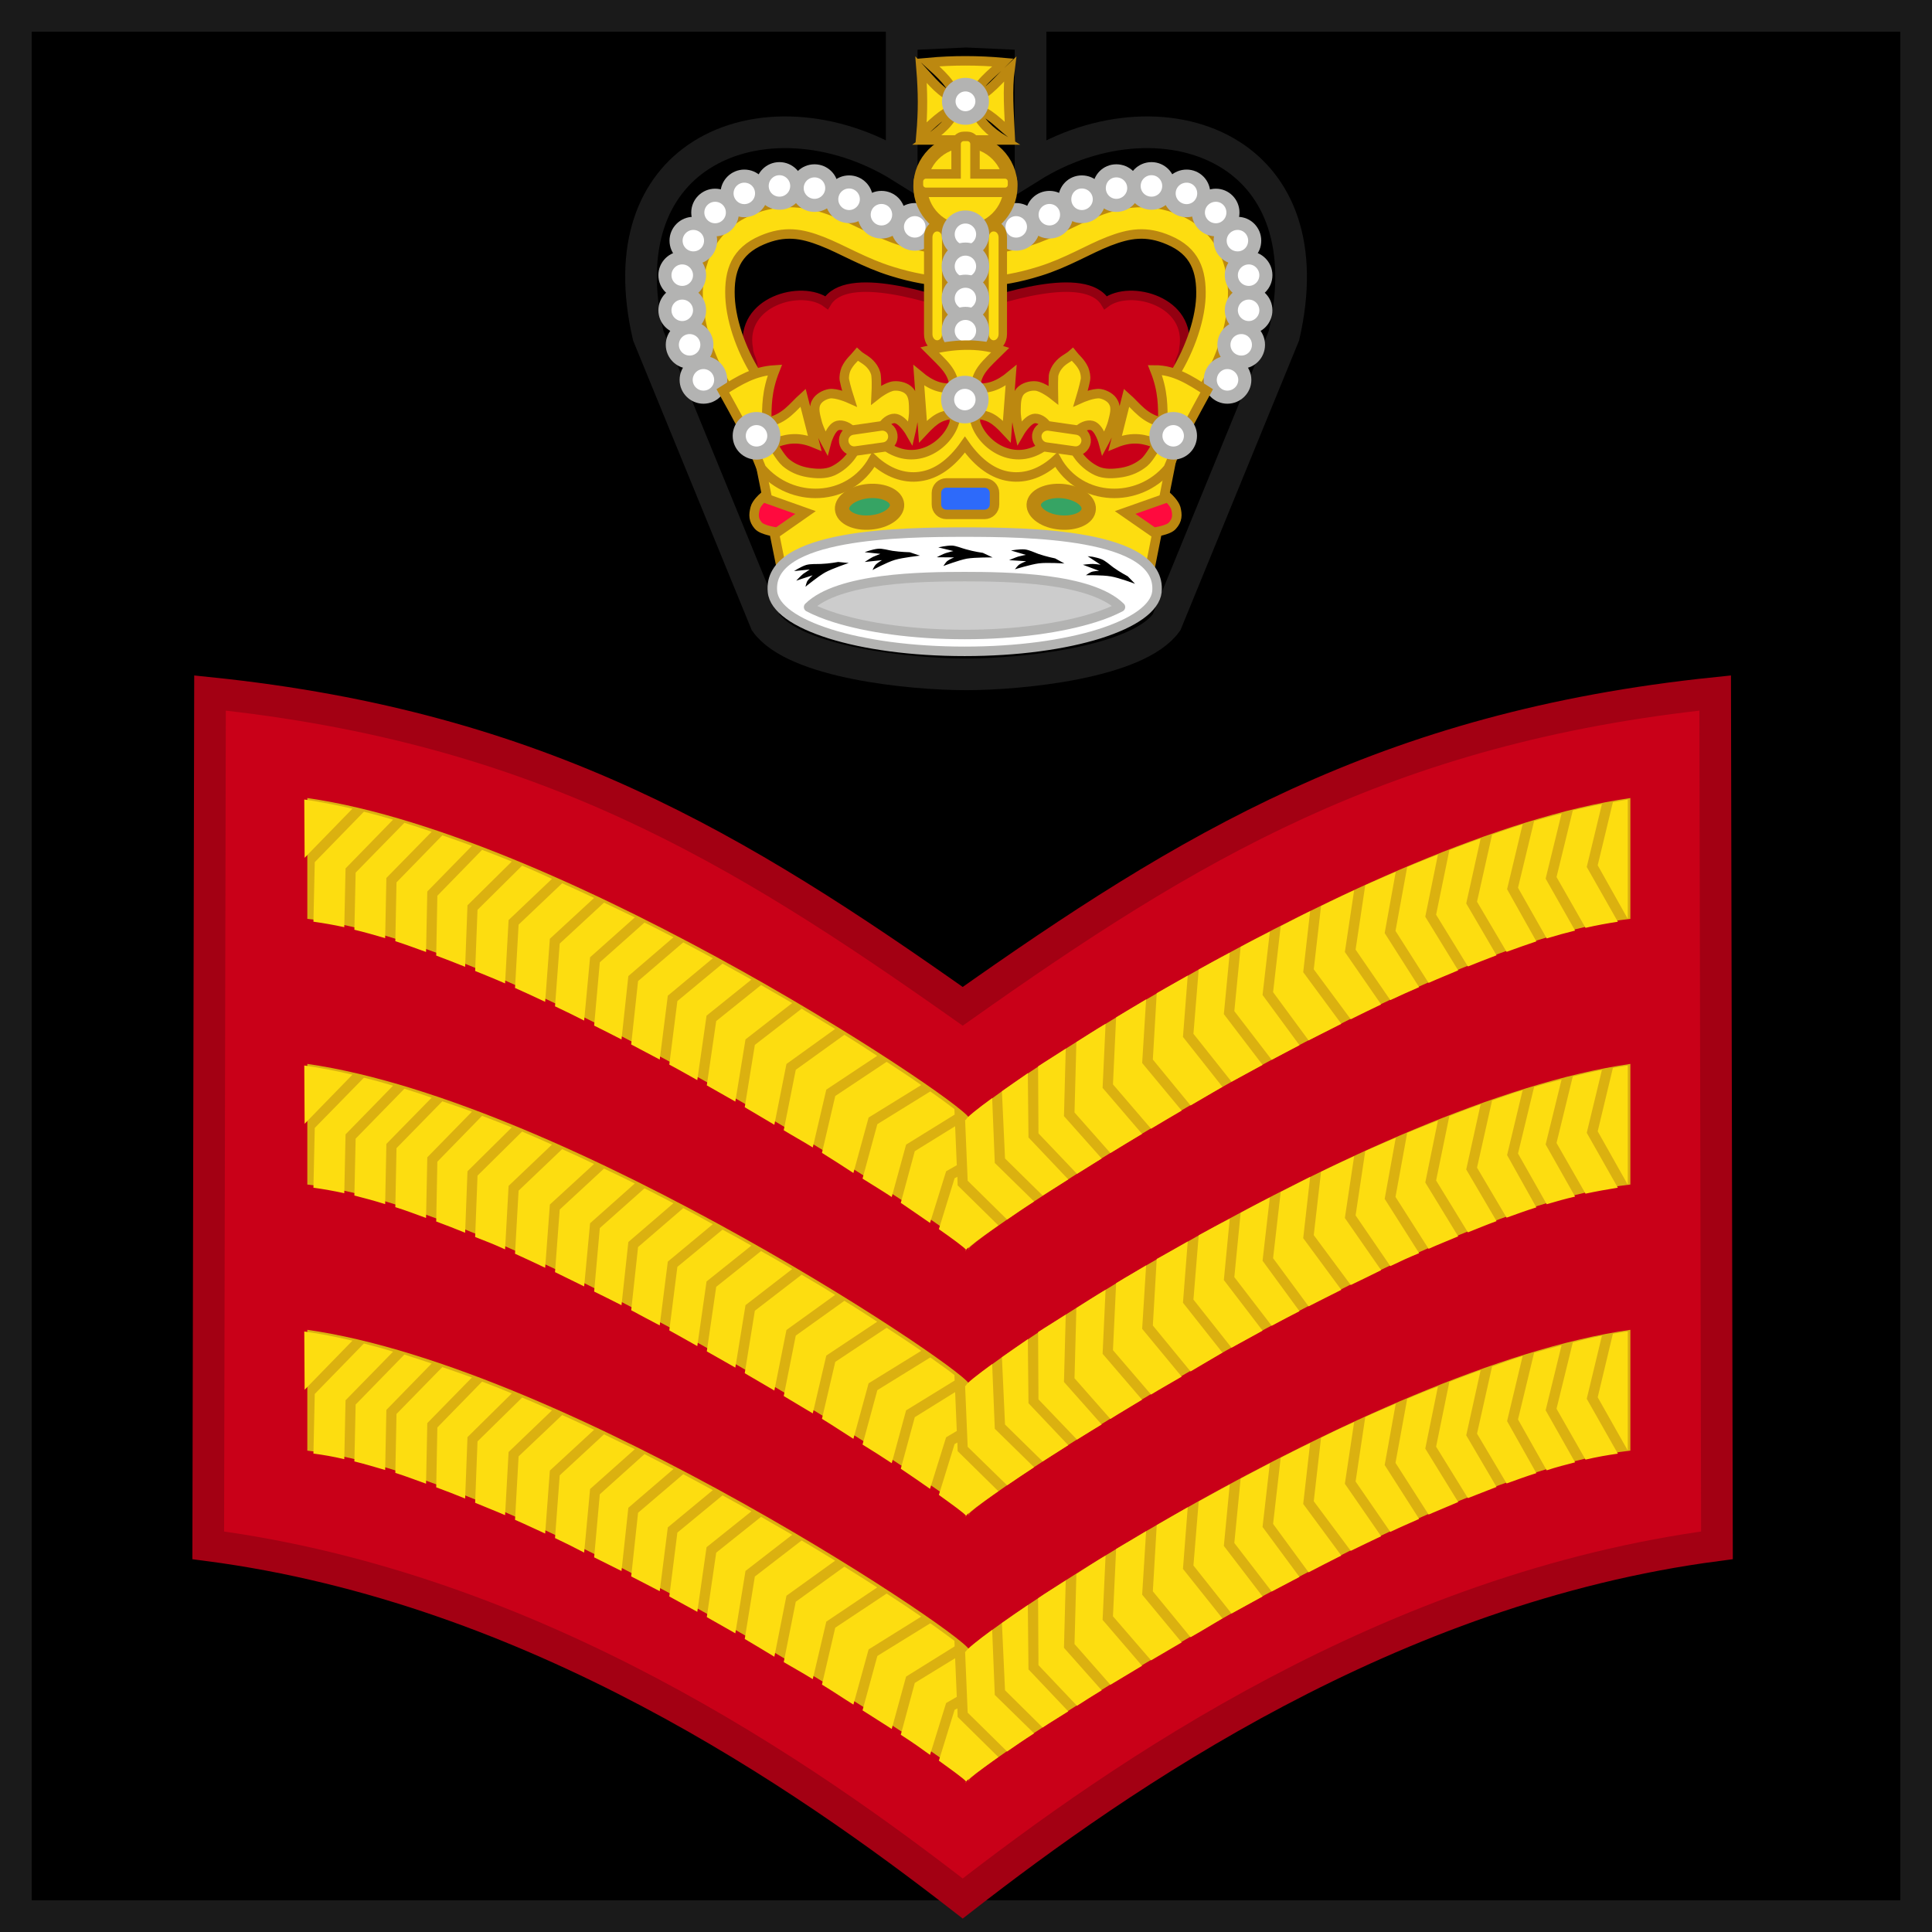 <?xml version="1.0" encoding="utf-8"?>
<!-- Generator: Adobe Illustrator 14.0.0, SVG Export Plug-In . SVG Version: 6.00 Build 43363)  -->
<!DOCTYPE svg PUBLIC "-//W3C//DTD SVG 1.1//EN" "http://www.w3.org/Graphics/SVG/1.1/DTD/svg11.dtd">
<svg version="1.1"
	 id="svg9481" xmlns:svg="http://www.w3.org/2000/svg" xmlns:dc="http://purl.org/dc/elements/1.1/" xmlns:cc="http://creativecommons.org/ns#" xmlns:rdf="http://www.w3.org/1999/02/22-rdf-syntax-ns#" xmlns:sodipodi="http://sodipodi.sourceforge.net/DTD/sodipodi-0.dtd" xmlns:inkscape="http://www.inkscape.org/namespaces/inkscape" inkscape:version="0.91 r13725" sodipodi:docname="British Royal Marines OR-7.svg"
	 xmlns="http://www.w3.org/2000/svg" xmlns:xlink="http://www.w3.org/1999/xlink" x="0px" y="0px" width="61px" height="61px"
	 viewBox="-0.522 45.905 61 61" enable-background="new -0.522 45.905 61 61" xml:space="preserve">
<rect x="-0.522" y="45.905" width="61" height="61" fill="#333333" stroke="none"/>
<path id="path25825" inkscape:connector-curvature="0" sodipodi:nodetypes="ccccc" stroke="#1A1A1A" d="M-0.022,46.405h60v60h-60
	V46.405z"/>
<g id="g18819" transform="translate(5.5002891e-6,0)">
	<path id="path16028" inkscape:connector-curvature="0" sodipodi:nodetypes="ccscccccsccsc" stroke="#1A1A1A" d="M23.653,65.557
		l-3.707-9.052c-0.661-2.846,0.177-4.746,1.665-5.698c1.691-1.083,4.212-0.952,6.337,0.376v-4.186l2.033-0.093l2.035,0.093v4.186
		c2.123-1.328,4.645-1.459,6.336-0.376c1.488,0.953,2.32,2.853,1.664,5.698l-3.707,9.052c-0.93,1.281-4.604,1.639-6.328,1.639
		C28.256,67.196,24.578,66.838,23.653,65.557z"/>
	<g id="g21682-4" transform="matrix(0.862,0,0,0.862,65.138,132.863)">
		<g id="g21685-5" transform="matrix(0.983,0,0,0.983,-168.806,37.606)">
			
				<path id="path21687-0" inkscape:connector-curvature="0" sodipodi:nodetypes="ccsscccccsscccc" fill="#C90018" stroke="#930011" stroke-width="0.353" d="
				M125.347-122.548l-1.937-0.466c0,0-1.389-1.613-1.495-2.586c-0.054-0.447,0.362-1.152,0.377-1.601
				c0.003-0.23-0.172-0.443-0.172-0.678c-0.33-1.772,1.99-2.412,2.917-1.721c0.743-1.252,4.017-0.151,5.195,0.264
				c1.185-0.415,4.45-1.516,5.199-0.264c0.922-0.691,3.243-0.051,2.918,1.721c0.002,0.236-0.187,0.448-0.177,0.678
				c0.014,0.449,0.431,1.155,0.385,1.601c-0.118,0.972-1.496,2.586-1.496,2.586l-1.941,0.466l-4.888-0.466L125.347-122.548z"/>
			<g id="g21689-8" transform="matrix(0.368,0,0,0.368,79.767,111.977)">
				<g id="g21691-4" transform="matrix(-1,0,0,1,92.821,0)">
					
						<path id="path21693-4" inkscape:connector-curvature="0" sodipodi:nodetypes="sssccssssccsss" fill="#FDDD10" stroke="#BC8810" stroke-width="0.959" d="
						M-61.615-666.594c-1.415-0.064-2.942,0.149-4.52,0.826c-3.838,1.631-5.334,5.307-5.171,8.832
						c0.131,3.529,1.59,7.104,3.443,9.868l2.667-1.786c-1.534-2.32-2.786-5.519-2.899-8.201c-0.088-2.672,0.62-4.623,3.249-5.744
						c2.285-0.991,4.007-0.681,6.073,0.117c2.06,0.798,4.276,2.191,7.043,3.041c4.361,1.363,6.902,1.002,6.902,1.002v-3.229
						c0,0-2.279,0.293-5.938-0.853c-2.254-0.701-4.407-2.018-6.868-2.969C-58.842-666.166-60.2-666.533-61.615-666.594z"/>
					<g id="g21695-0">
						<path id="circle21697-1" inkscape:connector-curvature="0" fill="#FFFFFF" stroke="#B3B3B2" stroke-width="1.325" d="
							M-51.147-664.143c0,0.978,0.795,1.751,1.765,1.751l0,0c0.977,0,1.731-0.773,1.731-1.751c0-0.953-0.754-1.747-1.731-1.747
							C-50.352-665.89-51.147-665.097-51.147-664.143L-51.147-664.143z"/>
						<path id="circle21699-9" inkscape:connector-curvature="0" fill="#FFFFFF" stroke="#B3B3B2" stroke-width="1.325" d="
							M-54.497-665.372c0,0.958,0.758,1.75,1.734,1.75l0,0c0.97,0,1.765-0.792,1.765-1.75c0-0.975-0.795-1.75-1.765-1.75
							C-53.739-667.122-54.497-666.347-54.497-665.372L-54.497-665.372z"/>
						<path id="circle21701-5" inkscape:connector-curvature="0" fill="#FFFFFF" stroke="#B3B3B2" stroke-width="1.325" d="
							M-57.809-666.931c0,0.956,0.795,1.75,1.772,1.75l0,0c0.977,0,1.728-0.794,1.728-1.75c0-0.975-0.751-1.759-1.728-1.759
							S-57.809-667.906-57.809-666.931L-57.809-666.931z"/>
						<path id="circle21703-1" inkscape:connector-curvature="0" fill="#FFFFFF" stroke="#B3B3B2" stroke-width="1.325" d="
							M-61.296-668.063c0,0.953,0.789,1.747,1.765,1.747l0,0c0.97,0,1.728-0.794,1.728-1.747c0-0.978-0.758-1.751-1.728-1.751
							C-60.507-669.814-61.296-669.041-61.296-668.063L-61.296-668.063z"/>
						<path id="circle21705-4" inkscape:connector-curvature="0" fill="#FFFFFF" stroke="#B3B3B2" stroke-width="1.325" d="
							M-64.839-668.285c0,0.975,0.776,1.748,1.747,1.748l0,0c0.977,0,1.759-0.773,1.759-1.748c0-0.959-0.783-1.75-1.759-1.75
							C-64.063-670.035-64.839-669.244-64.839-668.285L-64.839-668.285z"/>
						<path id="circle21707-8" inkscape:connector-curvature="0" fill="#FFFFFF" stroke="#B3B3B2" stroke-width="1.325" d="
							M-68.383-667.529c0,0.967,0.77,1.748,1.734,1.748l0,0c0.977,0,1.772-0.781,1.772-1.748c0-0.977-0.795-1.75-1.772-1.75
							C-67.613-669.279-68.383-668.505-68.383-667.529L-68.383-667.529z"/>
						<path id="circle21709-1" inkscape:connector-curvature="0" fill="#FFFFFF" stroke="#B3B3B2" stroke-width="1.325" d="
							M-71.338-665.593c0,0.966,0.77,1.75,1.728,1.75l0,0c0.977,0,1.772-0.784,1.772-1.75c0-0.967-0.795-1.751-1.772-1.751
							C-70.568-667.344-71.338-666.56-71.338-665.593L-71.338-665.593z"/>
						<path id="circle21711-2" inkscape:connector-curvature="0" fill="#FFFFFF" stroke="#B3B3B2" stroke-width="1.325" d="
							M-73.542-662.746c0,0.977,0.764,1.75,1.728,1.75l0,0c0.977,0,1.772-0.773,1.772-1.75c0-0.958-0.795-1.748-1.772-1.748
							C-72.778-664.494-73.542-663.704-73.542-662.746L-73.542-662.746z"/>
						<path id="circle21713-6" inkscape:connector-curvature="0" fill="#FFFFFF" stroke="#B3B3B2" stroke-width="1.325" d="
							M-74.675-659.251c0,0.977,0.783,1.75,1.728,1.75l0,0c0.977,0,1.772-0.773,1.772-1.75c0-0.955-0.795-1.751-1.772-1.751
							C-73.892-661.002-74.675-660.206-74.675-659.251L-74.675-659.251z"/>
						<path id="circle21715-7" inkscape:connector-curvature="0" fill="#FFFFFF" stroke="#B3B3B2" stroke-width="1.325" d="
							M-74.675-655.692c0,0.956,0.783,1.75,1.728,1.75l0,0c0.977,0,1.772-0.794,1.772-1.75c0-0.975-0.795-1.748-1.772-1.748
							C-73.892-657.44-74.675-656.667-74.675-655.692L-74.675-655.692z"/>
						<path id="circle21717-2" inkscape:connector-curvature="0" fill="#FFFFFF" stroke="#B3B3B2" stroke-width="1.325" d="
							M-73.924-652.198c0,0.967,0.77,1.751,1.734,1.751l0,0c0.977,0,1.765-0.784,1.765-1.751c0-0.975-0.789-1.75-1.765-1.75
							C-73.154-653.948-73.924-653.173-73.924-652.198L-73.924-652.198z"/>
						<path id="circle21719-9" inkscape:connector-curvature="0" fill="#FFFFFF" stroke="#B3B3B2" stroke-width="1.325" d="
							M-72.54-648.645c0,0.964,0.795,1.748,1.772,1.748l0,0c0.945,0,1.728-0.784,1.728-1.748c0-0.967-0.783-1.761-1.728-1.761
							C-71.745-650.406-72.54-649.613-72.54-648.645L-72.54-648.645z"/>
					</g>
				</g>
				<g id="g21721-6">
					
						<path id="path21723-4" inkscape:connector-curvature="0" sodipodi:nodetypes="sssccssssccsss" fill="#FDDD10" stroke="#BC8810" stroke-width="0.959" d="
						M119.721-666.594c-1.437-0.064-2.947,0.149-4.52,0.826c-3.844,1.631-5.329,5.307-5.192,8.832
						c0.144,3.529,1.606,7.104,3.461,9.868l2.681-1.786c-1.564-2.32-2.803-5.519-2.913-8.201c-0.108-2.672,0.61-4.623,3.229-5.744
						c2.304-0.991,4.026-0.681,6.071,0.117c2.058,0.798,4.306,2.191,7.071,3.041c4.357,1.363,6.896,1.002,6.896,1.002v-3.229
						c0,0-2.262,0.293-5.938-0.853c-2.255-0.701-4.407-2.018-6.846-2.969C122.49-666.166,121.137-666.533,119.721-666.594z"/>
					<g id="g21725-0">
						<path id="circle21727-9" inkscape:connector-curvature="0" fill="#FFFFFF" stroke="#B3B3B2" stroke-width="1.325" d="
							M130.187-664.143c0,0.978,0.792,1.751,1.761,1.751l0,0c0.963,0,1.748-0.773,1.748-1.751c0-0.953-0.786-1.747-1.748-1.747
							C130.979-665.89,130.187-665.097,130.187-664.143L130.187-664.143z"/>
						<path id="circle21729-0" inkscape:connector-curvature="0" fill="#FFFFFF" stroke="#B3B3B2" stroke-width="1.325" d="
							M126.819-665.372c0,0.958,0.783,1.75,1.75,1.75l0,0c0.974,0,1.748-0.792,1.748-1.75c0-0.975-0.775-1.75-1.748-1.75
							C127.602-667.122,126.819-666.347,126.819-665.372L126.819-665.372z"/>
						<path id="circle21731-9" inkscape:connector-curvature="0" fill="#FFFFFF" stroke="#B3B3B2" stroke-width="1.325" d="
							M123.538-666.931c0,0.956,0.783,1.75,1.756,1.75l0,0c0.959,0,1.751-0.794,1.751-1.75c0-0.975-0.792-1.759-1.751-1.759
							C124.321-668.69,123.538-667.906,123.538-666.931L123.538-666.931z"/>
						<path id="circle21733-6" inkscape:connector-curvature="0" fill="#FFFFFF" stroke="#B3B3B2" stroke-width="1.325" d="
							M120.036-668.063c0,0.953,0.792,1.747,1.755,1.747l0,0c0.969,0,1.748-0.794,1.748-1.747c0-0.978-0.779-1.751-1.748-1.751
							C120.828-669.814,120.036-669.041,120.036-668.063L120.036-668.063z"/>
						<path id="circle21735-4" inkscape:connector-curvature="0" fill="#FFFFFF" stroke="#B3B3B2" stroke-width="1.325" d="
							M116.492-668.285c0,0.975,0.776,1.748,1.75,1.748l0,0c0.963,0,1.751-0.773,1.751-1.748c0-0.959-0.789-1.75-1.751-1.75
							C117.268-670.035,116.492-669.244,116.492-668.285L116.492-668.285z"/>
						<path id="circle21737-8" inkscape:connector-curvature="0" fill="#FFFFFF" stroke="#B3B3B2" stroke-width="1.325" d="
							M112.933-667.529c0,0.967,0.797,1.748,1.75,1.748l0,0c0.978,0,1.751-0.781,1.751-1.748c0-0.977-0.773-1.75-1.751-1.75
							C113.73-669.279,112.933-668.505,112.933-667.529L112.933-667.529z"/>
						<path id="circle21739-9" inkscape:connector-curvature="0" fill="#FFFFFF" stroke="#B3B3B2" stroke-width="1.325" d="
							M109.973-665.593c0,0.966,0.795,1.75,1.751,1.75l0,0c0.977,0,1.755-0.784,1.755-1.75c0-0.967-0.778-1.751-1.755-1.751
							C110.768-667.344,109.973-666.56,109.973-665.593L109.973-665.593z"/>
						<path id="circle21741-0" inkscape:connector-curvature="0" fill="#FFFFFF" stroke="#B3B3B2" stroke-width="1.325" d="
							M107.773-662.746c0,0.977,0.792,1.75,1.747,1.75l0,0c0.978,0,1.75-0.773,1.75-1.75c0-0.958-0.772-1.748-1.75-1.748
							C108.565-664.494,107.773-663.704,107.773-662.746L107.773-662.746z"/>
						<path id="circle21743-2" inkscape:connector-curvature="0" fill="#FFFFFF" stroke="#B3B3B2" stroke-width="1.325" d="
							M106.646-659.251c0,0.977,0.786,1.75,1.748,1.75l0,0c0.969,0,1.759-0.773,1.759-1.75c0-0.955-0.79-1.751-1.759-1.751
							C107.431-661.002,106.646-660.206,106.646-659.251L106.646-659.251z"/>
						<path id="circle21745-9" inkscape:connector-curvature="0" fill="#FFFFFF" stroke="#B3B3B2" stroke-width="1.325" d="
							M106.646-655.692c0,0.956,0.786,1.75,1.748,1.75l0,0c0.969,0,1.759-0.794,1.759-1.75c0-0.975-0.79-1.748-1.759-1.748
							C107.431-657.44,106.646-656.667,106.646-655.692L106.646-655.692z"/>
						<path id="circle21747-1" inkscape:connector-curvature="0" fill="#FFFFFF" stroke="#B3B3B2" stroke-width="1.325" d="
							M107.394-652.198c0,0.967,0.794,1.751,1.748,1.751l0,0c0.977,0,1.751-0.784,1.751-1.751c0-0.975-0.775-1.75-1.751-1.75
							C108.187-653.948,107.394-653.173,107.394-652.198L107.394-652.198z"/>
						<path id="circle21749-7" inkscape:connector-curvature="0" fill="#FFFFFF" stroke="#B3B3B2" stroke-width="1.325" d="
							M108.795-648.645c0,0.964,0.792,1.748,1.75,1.748l0,0c0.975,0,1.747-0.784,1.747-1.748c0-0.967-0.772-1.761-1.747-1.761
							C109.587-650.406,108.795-649.613,108.795-648.645L108.795-648.645z"/>
					</g>
				</g>
			</g>
			<g id="g21751-8" transform="matrix(0.368,0,0,0.368,79.321,111.206)">
				<g id="g21753-7" transform="translate(-153.481,-2.687)">
					
						<path id="path21755-8" inkscape:connector-curvature="0" sodipodi:nodetypes="ccccccccccccc" fill="#FDDD10" stroke="#BC8810" stroke-width="0.959" d="
						M290.807-672.333c-0.293-1.435-1.581-2.545-2.825-3.667c2.537-0.233,5.076-0.225,7.605,0c-1.143,1.179-2.767,2.215-2.889,3.667
						c1.478-0.639,2.435-1.939,3.584-3.016c-0.288,2.151-0.1,4.303,0,6.453c-1.136-0.923-2.107-2.063-3.584-2.481
						c0.438,1.34,1.528,2.365,2.921,3.22h-7.721c1.276-0.891,2.437-1.855,2.91-3.22c-1.396,0.456-2.418,1.637-3.529,2.583
						c0.188-2.155,0.175-4.329,0-6.484C288.359-674.103,289.372-672.774,290.807-672.333z"/>
					<path id="circle21757-2" inkscape:connector-curvature="0" fill="#FFFFFF" stroke="#B3B3B2" stroke-width="1.376" d="
						M290.079-672.071c0,0.931,0.759,1.69,1.69,1.69l0,0c0.931,0,1.692-0.759,1.692-1.69s-0.761-1.69-1.692-1.69
						C290.838-673.762,290.079-673.003,290.079-672.071L290.079-672.071z"/>
					<path id="ellipse21759-9" inkscape:connector-curvature="0" fill="#FDDD10" stroke="#BC8810" stroke-width="1.401" d="
						M296.338-663.466c0,2.515-2.057,4.567-4.569,4.567l0,0c-2.534,0-4.575-2.052-4.575-4.567l0,0c0-2.534,2.041-4.584,4.575-4.584
						l0,0C294.282-668.05,296.338-666,296.338-663.466L296.338-663.466z"/>
					
						<path id="path21761-2" inkscape:connector-curvature="0" sodipodi:nodetypes="ccccccccccccccc" fill="#FDDD10" stroke="#BC8810" stroke-width="0.959" d="
						M291.585-668.52c-0.426,0-0.765,0.352-0.765,0.765v3.036h-3.054c-0.413,0-0.761,0.352-0.761,0.765v0.332
						c0,0.434,0.347,0.765,0.761,0.765h8.003c0.432,0,0.764-0.332,0.764-0.765v-0.332c0-0.413-0.332-0.765-0.764-0.765h-3.035
						v-3.036c0-0.413-0.347-0.765-0.761-0.765H291.585z"/>
				</g>
				<g id="g21763-1" transform="translate(3.505,2.094)">
					<path id="rect21765-3" inkscape:connector-curvature="0" fill="#FDDD10" stroke="#BC8810" stroke-width="0.959" d="
						M132.942-663.45h3.683c0.833,0,1.477,0.662,1.477,1.482v8.323c0,0.819-0.645,1.481-1.477,1.481h-3.683
						c-0.82,0-1.482-0.662-1.482-1.481v-8.323C131.46-662.788,132.122-663.45,132.942-663.45z"/>
					<g id="g21767-5" transform="matrix(1,0,0,1.264,-157.098,-10.014)">
						<path id="rect21769-5" inkscape:connector-curvature="0" fill="#FDDD10" stroke="#BC8810" stroke-width="0.854" d="
							M289.021-517.566L289.021-517.566c0.501,0,0.912,0.401,0.912,0.907v7.744c0,0.505-0.412,0.923-0.912,0.923l0,0
							c-0.515,0-0.911-0.417-0.911-0.923v-7.744C288.11-517.164,288.506-517.566,289.021-517.566z"/>
						<path id="rect21771-0" inkscape:connector-curvature="0" fill="#FDDD10" stroke="#BC8810" stroke-width="0.854" d="
							M294.731-517.566L294.731-517.566c0.526,0,0.93,0.401,0.93,0.907v7.744c0,0.505-0.404,0.923-0.93,0.923l0,0
							c-0.507,0-0.914-0.417-0.914-0.923v-7.744C293.817-517.164,294.224-517.566,294.731-517.566z"/>
					</g>
					<path id="circle21773-7" inkscape:connector-curvature="0" fill="#FFFFFF" stroke="#B3B3B2" stroke-width="1.325" d="
						M133.033-663.391c0,0.975,0.773,1.751,1.75,1.751l0,0c0.966,0,1.742-0.776,1.742-1.751c0-0.958-0.776-1.75-1.742-1.75
						C133.806-665.14,133.033-664.348,133.033-663.391L133.033-663.391z"/>
					<path id="circle21775-9" inkscape:connector-curvature="0" fill="#FFFFFF" stroke="#B3B3B2" stroke-width="1.325" d="
						M133.033-660.14c0,0.967,0.773,1.75,1.75,1.75l0,0c0.966,0,1.742-0.783,1.742-1.75c0-0.972-0.776-1.75-1.742-1.75
						C133.806-661.89,133.033-661.112,133.033-660.14L133.033-660.14z"/>
					<path id="circle21777-0" inkscape:connector-curvature="0" fill="#FFFFFF" stroke="#B3B3B2" stroke-width="1.325" d="
						M133.033-656.889c0,0.956,0.773,1.75,1.75,1.75l0,0c0.966,0,1.742-0.794,1.742-1.75c0-0.975-0.776-1.748-1.742-1.748
						C133.806-658.637,133.033-657.864,133.033-656.889L133.033-656.889z"/>
					<path id="circle21779-7" inkscape:connector-curvature="0" fill="#FFFFFF" stroke="#B3B3B2" stroke-width="1.325" d="
						M133.033-653.629c0,0.978,0.773,1.751,1.75,1.751l0,0c0.966,0,1.742-0.773,1.742-1.751c0-0.956-0.776-1.75-1.742-1.75
						C133.806-655.379,133.033-654.585,133.033-653.629L133.033-653.629z"/>
				</g>
			</g>
			<g id="g21781-2" transform="matrix(0.368,0,0,0.368,79.321,111.41)">
				
					<path id="path21783-1" inkscape:connector-curvature="0" sodipodi:nodetypes="cccccccc" fill="#FDDD10" stroke="#BC8810" stroke-width="0.959" d="
					M117.201-640.168c4.882,3.904,8.577,4.229,10.544-0.648c3.514,2.229,7.029,2.67,10.543-0.643
					c3.514,3.55,7.029,3.235,10.541,0.643c1.258,5.16,4.871,5.148,10.549,0.648l-2.492,12.567l-37.124,0.113L117.201-640.168z"/>
				<g id="g21785-5">
					<path id="rect21787-7" inkscape:connector-curvature="0" fill="#2D6AFA" stroke="#BC8810" stroke-width="0.959" d="
						M136.36-636.672h3.864c0.545,0,1.008,0.462,1.008,1.016v1.157c0,0.562-0.463,1.013-1.008,1.013h-3.864
						c-0.563,0-1.013-0.451-1.013-1.013v-1.157C135.347-636.21,135.797-636.672,136.36-636.672z"/>
					<path id="ellipse21789-4" inkscape:connector-curvature="0" fill="#36A464" stroke="#BC8810" stroke-width="1.452" d="
						M131.337-634.647c0.21,0.856-0.862,1.74-2.388,1.945l0,0c-1.52,0.221-2.922-0.296-3.132-1.164l0,0
						c-0.208-0.866,0.87-1.728,2.388-1.953l0,0C129.736-636.027,131.128-635.503,131.337-634.647L131.337-634.647z"/>
					
						<path id="path21791-0" inkscape:connector-curvature="0" sodipodi:nodetypes="cccssc" fill="#FF0A3E" stroke="#BC8810" stroke-width="0.959" d="
						M119.242-631.681l2.853-1.997l-4.314-1.532c0,0-0.662,0.579-0.789,1.097c-0.177,0.698-0.171,1.191,0.318,1.759
						C117.732-631.859,119.242-631.681,119.242-631.681z"/>
					<path id="ellipse21793-3" inkscape:connector-curvature="0" fill="#36A464" stroke="#BC8810" stroke-width="1.452" d="
						M145.223-634.647c-0.2,0.856,0.889,1.74,2.385,1.945l0,0c1.534,0.221,2.955-0.296,3.137-1.164l0,0
						c0.207-0.866-0.858-1.728-2.392-1.953l0,0C146.857-636.027,145.43-635.503,145.223-634.647L145.223-634.647z"/>
					
						<path id="path21795-5" inkscape:connector-curvature="0" sodipodi:nodetypes="cccssc" fill="#FF0A3E" stroke="#BC8810" stroke-width="0.959" d="
						M157.338-631.681l-2.88-1.997l4.339-1.532c0,0,0.639,0.579,0.795,1.097c0.169,0.698,0.163,1.191-0.344,1.759
						C158.846-631.859,157.338-631.681,157.338-631.681z"/>
				</g>
			</g>
			<g id="g21797-4" transform="matrix(0.304,0,0,0.304,79.355,111.372)">
				
					<path id="path21799-7" inkscape:connector-curvature="0" sodipodi:nodetypes="scscsccccccssscsscscscccccccscccssccccccccccccccsscccscccccccscscsscsssccccccscscscs" fill="#FDDD10" stroke="#BC8810" stroke-width="1.161" d="
					M161.702-771.372c-1.949,0.278-3.966-0.46-5.7-2.068c-1.47,2.634-4.009,3.985-6.623,4.127c-2.595,0.144-5.269-0.907-7.109-3.062
					c-0.559-1.411-1.123-2.727-1.631-3.763c-0.998-2.013-3.089-5.738-3.089-5.738c2.102-1.339,3.901-2.409,6.384-2.56
					c-1.053,2.655-0.987,4.502-1.013,6.426c2.231-0.362,3.263-1.951,4.46-3.024l1.428,5.574c-2.237-0.93-3.733-0.464-5.17,0.091
					c0,0,0.93,1.687,1.612,2.276c0.797,0.67,1.684,1.053,2.742,1.229c0.998,0.167,2.129,0.223,3.043-0.182
					c1.926-0.888,2.905-2.78,2.625-2.665c0,0,0.201-1.665-0.299-2.252c-0.377-0.451-1.138-0.82-1.731-0.665
					c-0.907,0.227-1.411,2.167-1.411,2.167s-0.886-1.638-1.112-2.549c-0.193-0.801-0.506-1.733-0.098-2.458
					c0.284-0.542,0.968-0.934,1.608-1.047c0.867-0.134,2.449,0.572,2.449,0.572s-0.475-1.481-0.619-2.271
					c-0.061-0.4,0.042-0.937,0.197-1.326c0.396-0.86,0.994-1.316,1.396-1.803c0.509,0.475,1.161,0.659,1.754,1.405
					c0.273,0.324,0.521,0.829,0.542,1.237c0.089,0.797,0.011,2.337,0.011,2.337s1.343-1.061,2.208-1.104
					c0.665-0.049,1.426,0.159,1.852,0.627c0.58,0.631,0.523,1.589,0.545,2.417c0.027,0.917-0.398,2.716-0.398,2.716
					s-1.002-1.756-1.958-1.78c-0.608-0.015-1.259,0.532-1.502,1.044c-0.324,0.703,0.318,2.274,0.318,2.274
					c3.79,2.756,7.714-0.085,8.515-2.839v-1.047c-1.583,0.208-2.259,0.47-3.852,2.185l-0.511-6.895
					c1.525,1.273,2.837,1.733,4.363,1.504c-0.142-2.006-1.292-2.848-3.036-4.615c2.848-0.701,5.897-0.892,8.674,0
					c-1.784,1.767-2.913,2.61-3.06,4.615c1.504,0.229,2.845-0.231,4.379-1.504l-0.523,6.895c-1.587-1.716-2.261-1.977-3.856-2.185
					v1.047c0.822,2.754,4.735,5.594,8.522,2.839c0,0,0.614-1.572,0.318-2.274c-0.242-0.511-0.886-1.059-1.53-1.044
					c-0.924,0.025-1.932,1.78-1.932,1.78s-0.424-1.799-0.401-2.716c0.023-0.828-0.023-1.786,0.545-2.417
					c0.447-0.468,1.189-0.676,1.841-0.627c0.856,0.044,2.197,1.104,2.197,1.104s-0.03-1.54,0.015-2.337
					c0.045-0.407,0.295-0.913,0.561-1.237c0.583-0.746,1.22-0.93,1.757-1.405c0.379,0.487,1,0.943,1.394,1.803
					c0.159,0.388,0.273,0.926,0.197,1.326c-0.144,0.79-0.591,2.271-0.591,2.271s1.568-0.706,2.424-0.572
					c0.636,0.114,1.326,0.506,1.598,1.047c0.417,0.725,0.106,1.657-0.091,2.458c-0.227,0.911-1.114,2.549-1.114,2.549
					s-0.508-1.939-1.432-2.167c-0.568-0.155-1.356,0.214-1.712,0.665c-0.508,0.587-0.318,2.252-0.318,2.252
					c-0.25-0.116,0.72,1.776,2.659,2.665c0.894,0.405,2.007,0.349,3.03,0.182c1.045-0.176,1.924-0.559,2.75-1.229
					c0.697-0.589,1.591-2.276,1.591-2.276c-1.424-0.555-2.909-1.021-5.144-0.091l1.401-5.574c1.212,1.074,2.22,2.663,4.454,3.024
					c-0.03-1.924,0.061-3.771-0.992-6.426c2.394,0,4.363,1.275,6.356,2.56c0,0-2.053,3.725-3.06,5.738
					c-0.53,1.036-1.068,2.352-1.659,3.763c-1.803,2.155-4.485,3.206-7.075,3.062c-2.621-0.142-5.174-1.492-6.628-4.127
					c-1.727,1.608-3.742,2.346-5.727,2.068c-1.92-0.252-3.808-1.515-5.49-3.913C165.532-772.887,163.653-771.624,161.702-771.372z"
					/>
				<g id="g21801-3" transform="matrix(1.21,0,0,1.21,1.276,2.458)">
					<path id="circle21803-1" inkscape:connector-curvature="0" fill="#FFFFFF" stroke="#B3B3B2" stroke-width="1.325" d="
						M135.393-647.32c0,0.958,0.776,1.748,1.75,1.748l0,0c0.966,0,1.742-0.79,1.742-1.748c0-0.975-0.776-1.75-1.742-1.75
						C136.169-649.07,135.393-648.295,135.393-647.32L135.393-647.32z"/>
					<g id="g21805-8">
						<path id="circle21807-9" inkscape:connector-curvature="0" fill="#FFFFFF" stroke="#B3B3B2" stroke-width="1.325" d="
							M114.284-643.65c0,0.974,0.783,1.747,1.748,1.747l0,0c0.967,0,1.756-0.773,1.756-1.747c0-0.959-0.789-1.75-1.756-1.75
							C115.066-645.4,114.284-644.609,114.284-643.65L114.284-643.65z"/>
						<path id="circle21809-4" inkscape:connector-curvature="0" fill="#FFFFFF" stroke="#B3B3B2" stroke-width="1.325" d="
							M156.493-643.65c0,0.974,0.795,1.747,1.772,1.747l0,0c0.939,0,1.728-0.773,1.728-1.747c0-0.959-0.789-1.75-1.728-1.75
							C157.288-645.4,156.493-644.609,156.493-643.65L156.493-643.65z"/>
					</g>
				</g>
				<g id="g21811-1" transform="translate(-0.122,0)">
					<path id="rect21813-9" inkscape:connector-curvature="0" fill="#FDDD10" stroke="#BC8810" stroke-width="1.161" d="
						M153.601-777.065l3.426-0.496c0.723-0.098,1.377,0.379,1.475,1.104c0.102,0.722-0.392,1.377-1.1,1.475l-3.428,0.481
						c-0.725,0.117-1.375-0.386-1.477-1.108C152.399-776.305,152.876-776.961,153.601-777.065z"/>
					<path id="rect21815-0" inkscape:connector-curvature="0" fill="#FDDD10" stroke="#BC8810" stroke-width="1.161" d="
						M181.073-777.065l-3.416-0.496c-0.727-0.098-1.379,0.379-1.5,1.104c-0.076,0.722,0.424,1.377,1.121,1.475l3.432,0.481
						c0.72,0.117,1.371-0.386,1.485-1.108C182.285-776.305,181.785-776.961,181.073-777.065z"/>
				</g>
			</g>
			<g id="g21817-5" transform="matrix(0.94,0,0,0.94,5.837,8.064)">
				
					<path id="path21819-3" inkscape:connector-curvature="0" fill="#FFFFFF" stroke="#B3B3B2" stroke-width="0.376" stroke-linejoin="round" d="
					M124.663-134.993c-0.232-2.326,5.2-2.364,7.616-2.366c2.418,0.002,7.842,0.04,7.624,2.366c-0.14,1.297-3.414,2.361-7.624,2.361
					C128.069-132.632,124.787-133.696,124.663-134.993z"/>
				
					<path id="path21821-0" inkscape:connector-curvature="0" fill="#CCCCCC" stroke="#B3B3B2" stroke-width="0.376" stroke-linejoin="round" d="
					M132.279-135.594c-1.673,0.002-4.983,0.036-6.184,1.207c0.279,0.146,0.632,0.292,1.043,0.42c1.274,0.4,3.095,0.667,5.141,0.667
					c2.053,0,3.865-0.267,5.139-0.667c0.412-0.127,0.757-0.273,1.039-0.42C137.261-135.558,133.952-135.592,132.279-135.594z"/>
				<path id="path21823-1" inkscape:connector-curvature="0" d="M131.775-136.825c-0.225-0.003-0.54,0.072-0.54,0.072l0.599,0.145
					c0,0-0.173,0.039-0.303,0.081c-0.099,0.029-0.357,0.165-0.357,0.165l0.688,0.006c0,0-0.199,0.083-0.28,0.151
					c-0.058,0.056-0.145,0.19-0.145,0.19s0.61-0.232,0.931-0.292c0.332-0.056,1.02-0.048,1.02-0.048l-0.385-0.181
					c0,0-0.365-0.051-0.673-0.142C132.151-136.724,131.95-136.817,131.775-136.825z M128.85-136.699
					c-0.224,0.018-0.531,0.136-0.531,0.136l0.618,0.066c0,0-0.165,0.066-0.294,0.122c-0.085,0.043-0.324,0.2-0.324,0.2l0.684-0.072
					c0,0-0.186,0.11-0.254,0.184c-0.057,0.064-0.121,0.208-0.121,0.208s0.572-0.309,0.882-0.401
					c0.326-0.097,0.999-0.169,0.999-0.169l-0.403-0.135c0,0-0.368-0.009-0.684-0.056
					C129.241-136.645,129.024-136.714,128.85-136.699z M134.666-136.673c-0.225-0.018-0.547,0.044-0.547,0.044l0.588,0.173
					c0,0-0.169,0.031-0.301,0.066c-0.103,0.031-0.363,0.143-0.363,0.143l0.676,0.042c0,0-0.201,0.077-0.289,0.142
					c-0.061,0.05-0.157,0.178-0.157,0.178s0.632-0.195,0.951-0.235c0.341-0.042,1.012,0.006,1.012,0.006l-0.368-0.202
					c0,0-0.36-0.072-0.664-0.178C135.041-136.553,134.842-136.652,134.666-136.673z M137.156-136.403l0.515,0.338
					c0,0-0.169-0.027-0.309-0.032c-0.105-0.004-0.395,0.032-0.395,0.032l0.642,0.241c0,0-0.221,0.009-0.311,0.048
					c-0.074,0.032-0.213,0.127-0.213,0.127s0.657-0.013,0.988,0.046c0.326,0.053,0.963,0.294,0.963,0.294l-0.289-0.297
					c0,0-0.324-0.172-0.578-0.357c-0.145-0.107-0.306-0.26-0.473-0.325c-0.105-0.043-0.24-0.071-0.341-0.093
					C137.239-136.394,137.156-136.403,137.156-136.403z M127.268-136.175c0,0-0.362,0.068-0.685,0.078
					c-0.094,0.005-0.193,0.001-0.292,0.005c-0.105,0.002-0.203,0.012-0.286,0.034c-0.217,0.066-0.485,0.244-0.485,0.244l0.619-0.062
					c0,0-0.151,0.099-0.262,0.175c-0.08,0.064-0.273,0.267-0.273,0.267l0.651-0.213c0,0-0.161,0.145-0.214,0.233
					c-0.036,0.072-0.071,0.222-0.071,0.222s0.499-0.411,0.782-0.569c0.292-0.16,0.934-0.373,0.934-0.373L127.268-136.175z"/>
			</g>
		</g>
	</g>
</g>
<g id="g37719" transform="translate(4.6226241e-6,0)">
	<g id="g16742" transform="translate(-299.501,2.4212874e-6)">
		<g id="g16301" transform="matrix(1.083,0,0,1.083,-25.786,-86.545)">
			
				<path id="path16295" inkscape:connector-curvature="0" sodipodi:nodetypes="ccccccc" fill="#C90018" stroke="#A30013" stroke-width="0.923" d="
				M305.998,142.503l-0.052,24.848c9.532,1.251,17.376,6.708,21.996,10.297c4.62-3.59,12.468-9.046,21.989-10.297l-0.052-24.848
				c-9.667,1.002-15.415,4.528-21.937,9.134C321.413,147.031,315.669,143.504,305.998,142.503z"/>
		</g>
		<g id="g16736" transform="matrix(-1.083,0,0,1.083,628.18,-86.545)">
			<path id="path16740" inkscape:connector-curvature="0" sodipodi:nodetypes="ccccccccccccccccccccc" fill="#DBB110" d="
				M256.44,149.087v-3.522c7.668,1.102,19.709,9.248,19.283,9.357c-0.426-0.11,11.611-8.256,19.289-9.357v3.522
				c-6.391,0.705-19.753,9.632-19.289,9.632C276.19,158.719,262.827,149.792,256.44,149.087z M256.44,156.833v-3.517
				c7.668,1.102,19.709,9.249,19.283,9.359c-0.426-0.11,11.611-8.256,19.289-9.359v3.517c-6.391,0.706-19.753,9.632-19.289,9.632
				C276.19,166.465,262.827,157.539,256.44,156.833z M256.44,164.591v-3.523c7.668,1.095,19.709,9.243,19.283,9.353
				c-0.426-0.11,11.611-8.257,19.289-9.353v3.523c-6.391,0.694-19.753,9.626-19.289,9.626
				C276.19,174.216,262.827,165.285,256.44,164.591z"/>
		</g>
	</g>
	<g id="g16616" transform="translate(-74.969,4.9537369e-6)">
		<g id="g16301-0" transform="matrix(1.083,0,0,1.083,-250.318,-86.545)">
		</g>
		<path id="path16587" inkscape:connector-curvature="0" fill="#FDDD10" d="M84.054,71.148l0.011,1.841l1.51-1.551
			C85.055,71.319,84.547,71.221,84.054,71.148z M125.841,71.148c-0.152,0.027-0.311,0.055-0.469,0.084l-0.48,1.993l0.949,1.691
			V71.148z M125.026,71.291c-0.301,0.058-0.615,0.13-0.92,0.202l-0.514,2.103l0.916,1.604c0.346-0.08,0.691-0.143,1.02-0.192
			l-0.982-1.73L125.026,71.291z M85.937,71.533l-1.552,1.594l-0.042,1.879c0.31,0.043,0.636,0.1,0.974,0.173l0.04-1.854l1.501-1.541
			C86.55,71.695,86.238,71.607,85.937,71.533z M123.751,71.592c-0.287,0.073-0.574,0.15-0.867,0.237l-0.508,2.106l0.906,1.599
			c0.305-0.094,0.602-0.175,0.896-0.247l-0.93-1.64L123.751,71.592z M87.215,71.884l-1.539,1.573l-0.04,1.803
			c0.313,0.075,0.637,0.167,0.972,0.265l0.038-1.899l1.43-1.46C87.788,72.068,87.498,71.97,87.215,71.884z M122.522,71.929
			c-0.318,0.102-0.646,0.217-0.965,0.328l-0.475,2.118l0.934,1.583c0.313-0.115,0.641-0.23,0.939-0.33l-0.924-1.648L122.522,71.929z
			 M88.413,72.28l-1.447,1.485l-0.037,1.856c0.315,0.102,0.643,0.223,0.97,0.341l0.039-1.909l1.41-1.442
			C89.031,72.493,88.722,72.387,88.413,72.28z M121.196,72.379c-0.322,0.116-0.66,0.238-0.988,0.369l-0.418,2.038l1.004,1.634
			c0.311-0.121,0.605-0.243,0.904-0.353l-0.957-1.637L121.196,72.379z M89.669,72.737l-1.413,1.45l-0.036,1.889
			c0.298,0.114,0.606,0.229,0.913,0.355l0.074-1.942l1.399-1.383C90.295,72.979,89.983,72.857,89.669,72.737z M119.848,72.886
			c-0.32,0.13-0.641,0.254-0.971,0.392l-0.369,2.019l1.045,1.642c0.313-0.141,0.629-0.265,0.934-0.396l-1.039-1.694L119.848,72.886z
			 M90.932,73.237l-1.408,1.395l-0.075,1.93c0.314,0.128,0.625,0.252,0.945,0.393l0.111-2l1.369-1.301
			C91.561,73.509,91.248,73.366,90.932,73.237z M118.516,73.432c-0.316,0.138-0.635,0.278-0.963,0.421l-0.305,2.035l1.096,1.594
			c0.303-0.142,0.605-0.277,0.91-0.409l-1.088-1.708L118.516,73.432z M92.196,73.793l-1.375,1.306l-0.113,1.999
			c0.316,0.141,0.632,0.287,0.952,0.438l0.148-1.99l1.397-1.289C92.865,74.096,92.533,73.942,92.196,73.793z M117.202,74.015
			c-0.352,0.158-0.699,0.33-1.045,0.497l-0.23,1.997l1.168,1.578c0.324-0.159,0.637-0.317,0.959-0.468l-1.145-1.656L117.202,74.015z
			 M93.518,74.404l-1.399,1.293l-0.148,1.981c0.311,0.146,0.616,0.296,0.92,0.45l0.187-1.998l1.413-1.259
			C94.169,74.716,93.844,74.562,93.518,74.404z M115.813,74.673c-0.311,0.158-0.625,0.313-0.93,0.476l-0.24,2.082l1.121,1.523
			c0.346-0.176,0.688-0.35,1.033-0.523l-1.203-1.631L115.813,74.673z M94.796,75.034l-1.411,1.255l-0.179,1.998
			c0.289,0.144,0.576,0.288,0.864,0.437l0.216-2.001l1.425-1.224C95.407,75.344,95.108,75.184,94.796,75.034z M114.54,75.323
			c-0.316,0.156-0.625,0.317-0.922,0.478l-0.199,2.028l1.18,1.538c0.289-0.155,0.582-0.305,0.877-0.461l-1.166-1.586L114.54,75.323z
			 M96.02,75.659l-1.427,1.223l-0.217,2.001c0.301,0.157,0.601,0.315,0.901,0.476l0.255-2.016l1.422-1.183
			C96.642,75.992,96.339,75.826,96.02,75.659z M113.274,75.986c-0.334,0.175-0.662,0.353-0.98,0.531l-0.166,2.028l1.203,1.514
			c0.33-0.18,0.652-0.355,0.98-0.531l-1.223-1.604L113.274,75.986z M97.26,76.33l-1.426,1.182l-0.255,2.006
			c0.302,0.16,0.591,0.328,0.884,0.49l0.292-2.035l1.416-1.138C97.875,76.667,97.568,76.5,97.26,76.33z M111.948,76.708
			c-0.328,0.187-0.658,0.373-0.979,0.555l-0.123,2.095l1.191,1.451c0.346-0.199,0.658-0.389,1.006-0.589l-1.246-1.575
			L111.948,76.708z M98.476,77.007l-1.416,1.137l-0.297,2.03c0.308,0.174,0.598,0.34,0.901,0.512l0.321-1.964l1.475-1.147
			C99.144,77.391,98.808,77.197,98.476,77.007z M110.634,77.459c-0.322,0.195-0.645,0.382-0.947,0.568l-0.1,2.115l1.203,1.401
			c0.307-0.188,0.641-0.378,0.967-0.572l-1.248-1.503L110.634,77.459z M99.757,77.754l-1.477,1.143l-0.319,1.967
			c0.325,0.191,0.624,0.367,0.935,0.554l0.382-1.919l1.537-1.106C100.478,78.184,100.124,77.974,99.757,77.754z M109.354,78.231
			c-0.344,0.205-0.615,0.383-0.922,0.578l-0.059,2.22l1.133,1.282c0.322-0.201,0.65-0.392,1-0.604l-1.246-1.454L109.354,78.231z
			 M101.107,78.578l-1.535,1.105l-0.38,1.908c0.298,0.182,0.632,0.367,0.917,0.543l0.427-1.825l1.607-1.067
			C101.811,79.024,101.49,78.813,101.107,78.578z M108.096,79.017c-0.285,0.185-0.625,0.392-0.873,0.557l0.012,2.116l1.217,1.278
			c0.256-0.156,0.5-0.312,0.779-0.485l-1.191-1.338L108.096,79.017z M102.442,79.43l-1.623,1.08l-0.42,1.795
			c0.379,0.235,0.651,0.414,0.993,0.636l0.48-1.751l1.662-1.026C103.208,79.934,102.862,79.703,102.442,79.43z M84.054,79.546
			l0.011,1.841l1.51-1.551C85.055,79.715,84.547,79.616,84.054,79.546z M125.841,79.546c-0.152,0.021-0.311,0.05-0.469,0.077
			l-0.48,2.001l0.949,1.685V79.546z M125.026,79.685c-0.301,0.059-0.615,0.134-0.92,0.206l-0.514,2.102l0.916,1.6
			c0.346-0.074,0.691-0.136,1.02-0.188l-0.982-1.733L125.026,79.685z M106.899,79.789c-0.318,0.219-0.566,0.396-0.818,0.572
			l0.098,2.121l1.188,1.17c0.242-0.152,0.545-0.339,0.809-0.509l-1.256-1.325L106.899,79.789z M85.937,79.932l-1.552,1.586
			l-0.042,1.887c0.31,0.043,0.636,0.1,0.974,0.174l0.04-1.857l1.501-1.539C86.55,80.092,86.238,80.004,85.937,79.932z
			 M123.751,79.99c-0.287,0.071-0.574,0.145-0.867,0.233l-0.508,2.103l0.906,1.6c0.305-0.089,0.602-0.175,0.896-0.24l-0.93-1.647
			L123.751,79.99z M87.215,80.28l-1.539,1.576l-0.04,1.796c0.313,0.08,0.637,0.166,0.972,0.272l0.038-1.901l1.43-1.46
			C87.788,80.463,87.498,80.365,87.215,80.28z M122.522,80.327c-0.318,0.095-0.646,0.211-0.965,0.325l-0.475,2.119l0.934,1.58
			c0.313-0.114,0.641-0.232,0.939-0.325l-0.924-1.651L122.522,80.327z M103.82,80.365l-1.672,1.034l-0.468,1.719
			c0.308,0.193,0.652,0.403,0.922,0.581l0.453-1.654l1.533-0.948l-0.006-0.174C104.387,80.772,104.126,80.582,103.82,80.365z
			 M105.773,80.576c-0.475,0.345-0.8,0.604-0.827,0.681l-0.027,0.015L105,83.185l1.245,1.226c0.256-0.178,0.52-0.361,0.852-0.571
			l-1.241-1.216L105.773,80.576z M88.413,80.677l-1.447,1.479l-0.037,1.863c0.315,0.096,0.643,0.224,0.97,0.341l0.039-1.914
			l1.41-1.442C89.031,80.884,88.722,80.783,88.413,80.677z M121.196,80.77c-0.322,0.117-0.66,0.246-0.988,0.374l-0.418,2.033
			l1.004,1.638c0.311-0.124,0.605-0.246,0.904-0.355l-0.957-1.631L121.196,80.77z M89.669,81.135l-1.413,1.449l-0.036,1.888
			c0.298,0.111,0.606,0.229,0.913,0.355l0.074-1.94l1.399-1.386C90.295,81.375,89.983,81.256,89.669,81.135z M119.848,81.284
			c-0.32,0.125-0.641,0.254-0.971,0.39l-0.369,2.021l1.045,1.64c0.313-0.142,0.629-0.263,0.934-0.394l-1.039-1.701L119.848,81.284z
			 M104.604,81.464l-1.274,0.788l-0.442,1.631c0.399,0.27,0.631,0.436,0.923,0.634l0.508-1.63l0.337-0.192L104.604,81.464z
			 M90.932,81.632l-1.408,1.391l-0.075,1.938c0.314,0.121,0.625,0.244,0.945,0.391l0.111-2.004l1.369-1.304
			C91.561,81.907,91.248,81.764,90.932,81.632z M118.516,81.83c-0.316,0.137-0.635,0.271-0.963,0.418l-0.305,2.031l1.096,1.602
			c0.303-0.147,0.605-0.285,0.91-0.409l-1.088-1.715L118.516,81.83z M92.196,82.187l-1.375,1.311l-0.113,1.992
			c0.316,0.146,0.632,0.287,0.952,0.443l0.148-1.996l1.397-1.282C92.865,82.492,92.533,82.339,92.196,82.187z M117.202,82.411
			c-0.352,0.16-0.699,0.326-1.045,0.492l-0.23,1.999l1.168,1.575c0.324-0.152,0.637-0.31,0.959-0.468l-1.145-1.648L117.202,82.411z
			 M93.518,82.801l-1.399,1.294l-0.148,1.976c0.311,0.152,0.616,0.303,0.92,0.451l0.187-1.994l1.413-1.257
			C94.169,83.114,93.844,82.954,93.518,82.801z M104.675,83.059l-0.088,0.047l-0.497,1.608c0.439,0.306,0.802,0.578,0.859,0.649
			c0.065-0.084,0.466-0.382,1.019-0.768l-1.285-1.264L104.675,83.059z M115.813,83.065c-0.311,0.163-0.625,0.319-0.93,0.475
			l-0.24,2.09l1.121,1.521c0.346-0.174,0.688-0.35,1.033-0.521l-1.203-1.632L115.813,83.065z M94.796,83.425l-1.411,1.255
			l-0.179,2.004c0.289,0.139,0.576,0.287,0.864,0.431l0.216-1.995l1.425-1.226C95.407,83.741,95.108,83.578,94.796,83.425z
			 M114.54,83.714c-0.316,0.157-0.625,0.325-0.922,0.485l-0.199,2.029l1.18,1.536c0.289-0.153,0.582-0.312,0.877-0.46l-1.166-1.593
			L114.54,83.714z M96.02,84.05l-1.427,1.229l-0.217,1.995c0.301,0.164,0.601,0.321,0.901,0.479l0.255-2.014l1.422-1.182
			C96.642,84.385,96.339,84.217,96.02,84.05z M113.274,84.385c-0.334,0.172-0.662,0.346-0.98,0.523l-0.166,2.029l1.203,1.52
			c0.33-0.182,0.652-0.358,0.98-0.538l-1.223-1.599L113.274,84.385z M97.26,84.729l-1.426,1.175l-0.255,2.006
			c0.302,0.163,0.591,0.334,0.884,0.496l0.292-2.041l1.416-1.132C97.875,85.064,97.568,84.898,97.26,84.729z M111.948,85.104
			c-0.328,0.189-0.658,0.375-0.979,0.551l-0.123,2.101l1.191,1.451c0.346-0.205,0.658-0.388,1.006-0.595l-1.246-1.575
			L111.948,85.104z M104.949,85.364c-0.017,0.021-0.017,0.036,0,0.036V85.364z M98.476,85.406l-1.416,1.129l-0.297,2.038
			c0.308,0.174,0.598,0.339,0.901,0.512l0.321-1.972l1.475-1.14C99.144,85.783,98.808,85.594,98.476,85.406z M110.634,85.858
			c-0.322,0.195-0.645,0.374-0.947,0.562l-0.1,2.114l1.203,1.402c0.307-0.189,0.641-0.371,0.967-0.565l-1.248-1.51L110.634,85.858z
			 M99.757,86.152L98.28,87.29l-0.319,1.972c0.325,0.191,0.624,0.365,0.935,0.547l0.382-1.912l1.537-1.107
			C100.478,86.576,100.124,86.366,99.757,86.152z M109.354,86.629c-0.344,0.205-0.615,0.381-0.922,0.578l-0.059,2.214l1.133,1.286
			c0.322-0.206,0.65-0.391,1-0.607l-1.246-1.451L109.354,86.629z M101.107,86.977l-1.535,1.098l-0.38,1.908
			c0.298,0.183,0.632,0.374,0.917,0.548l0.427-1.825l1.607-1.07C101.811,87.422,101.49,87.207,101.107,86.977z M108.096,87.414
			c-0.285,0.184-0.625,0.386-0.873,0.55l0.012,2.124l1.217,1.271c0.256-0.156,0.5-0.311,0.779-0.478l-1.191-1.342L108.096,87.414z
			 M102.442,87.827l-1.623,1.078l-0.42,1.797c0.379,0.231,0.651,0.418,0.993,0.632l0.48-1.753l1.662-1.026
			C103.208,88.331,102.862,88.101,102.442,87.827z M84.054,87.944l0.011,1.841l1.51-1.551
			C85.055,88.113,84.547,88.014,84.054,87.944z M125.841,87.944c-0.152,0.014-0.311,0.051-0.469,0.071l-0.48,2.007l0.949,1.68
			V87.944z M125.026,88.076c-0.301,0.059-0.615,0.134-0.92,0.213l-0.514,2.095l0.916,1.606c0.346-0.081,0.691-0.143,1.02-0.188
			l-0.982-1.733L125.026,88.076z M106.899,88.188c-0.318,0.218-0.566,0.395-0.818,0.57l0.098,2.124l1.188,1.165
			c0.242-0.155,0.545-0.342,0.809-0.512l-1.256-1.326L106.899,88.188z M85.937,88.324l-1.552,1.593l-0.042,1.882
			c0.31,0.041,0.636,0.097,0.974,0.177l0.04-1.859l1.501-1.535C86.55,88.483,86.238,88.402,85.937,88.324z M123.751,88.38
			c-0.287,0.078-0.574,0.153-0.867,0.237l-0.508,2.105l0.906,1.606c0.305-0.102,0.602-0.176,0.896-0.252l-0.93-1.644L123.751,88.38z
			 M87.215,88.673l-1.539,1.579l-0.04,1.795c0.313,0.077,0.637,0.174,0.972,0.271l0.038-1.897l1.43-1.467
			C87.788,88.862,87.498,88.764,87.215,88.673z M122.522,88.719c-0.318,0.102-0.646,0.217-0.965,0.332l-0.475,2.119l0.934,1.573
			c0.313-0.114,0.641-0.232,0.939-0.326l-0.924-1.642L122.522,88.719z M103.82,88.764l-1.672,1.033l-0.468,1.718
			c0.308,0.188,0.652,0.41,0.922,0.588l0.453-1.667l1.533-0.942l-0.006-0.174C104.387,89.166,104.126,88.981,103.82,88.764z
			 M105.773,88.974c-0.475,0.346-0.8,0.597-0.827,0.674l-0.027,0.022L105,91.586l1.245,1.215c0.256-0.177,0.52-0.35,0.852-0.569
			l-1.241-1.216L105.773,88.974L105.773,88.974z M88.413,89.069l-1.447,1.48l-0.037,1.86c0.315,0.099,0.643,0.225,0.97,0.342
			l0.039-1.913l1.41-1.441C89.031,89.282,88.722,89.174,88.413,89.069z M121.196,89.166c-0.322,0.115-0.66,0.24-0.988,0.371
			l-0.418,2.044l1.004,1.625c0.311-0.122,0.605-0.237,0.904-0.353l-0.957-1.63L121.196,89.166z M89.669,89.527l-1.413,1.448
			l-0.036,1.89c0.298,0.11,0.606,0.228,0.913,0.354l0.074-1.938l1.399-1.382C90.295,89.768,89.983,89.647,89.669,89.527z
			 M119.848,89.681c-0.32,0.12-0.641,0.248-0.971,0.39l-0.369,2.021l1.045,1.633c0.313-0.132,0.629-0.264,0.934-0.395l-1.039-1.688
			L119.848,89.681z M104.604,89.858l-1.274,0.793l-0.442,1.627c0.399,0.267,0.631,0.433,0.923,0.635l0.508-1.627l0.337-0.2
			L104.604,89.858z M90.932,90.032l-1.408,1.383l-0.075,1.938c0.314,0.134,0.625,0.251,0.945,0.391l0.111-1.994l1.369-1.313
			C91.561,90.304,91.248,90.156,90.932,90.032z M118.516,90.222c-0.316,0.144-0.635,0.271-0.963,0.424l-0.305,2.036l1.096,1.591
			c0.303-0.147,0.605-0.272,0.91-0.41l-1.088-1.702L118.516,90.222z M92.196,90.583l-1.375,1.305l-0.113,2.003
			c0.316,0.137,0.632,0.289,0.952,0.434l0.148-1.988l1.397-1.289C92.865,90.892,92.533,90.73,92.196,90.583z M117.202,90.805
			c-0.352,0.158-0.699,0.323-1.045,0.494l-0.23,2.005l1.168,1.567c0.324-0.154,0.637-0.312,0.959-0.461l-1.145-1.658L117.202,90.805
			z M93.518,91.193l-1.399,1.294l-0.148,1.98c0.311,0.147,0.616,0.299,0.92,0.459l0.187-2.007l1.413-1.258
			C94.169,91.505,93.844,91.356,93.518,91.193z M104.675,91.452l-0.088,0.046l-0.497,1.607c0.439,0.317,0.802,0.577,0.859,0.658
			c0.065-0.094,0.466-0.391,1.019-0.776l-1.285-1.265L104.675,91.452L104.675,91.452z M115.813,91.468
			c-0.311,0.151-0.625,0.308-0.93,0.464l-0.24,2.088l1.121,1.529c0.346-0.18,0.688-0.355,1.033-0.529l-1.203-1.631L115.813,91.468z
			 M94.796,91.817l-1.411,1.268l-0.179,1.991c0.289,0.142,0.576,0.287,0.864,0.431l0.216-1.996l1.425-1.224
			C95.407,92.132,95.108,91.979,94.796,91.817z M114.54,92.106c-0.316,0.169-0.625,0.326-0.922,0.484l-0.199,2.032l1.18,1.533
			c0.289-0.152,0.582-0.306,0.877-0.46l-1.166-1.579L114.54,92.106z M96.02,92.451l-1.427,1.218l-0.217,2.009
			c0.301,0.154,0.601,0.309,0.901,0.466l0.255-2.014l1.422-1.176C96.642,92.786,96.339,92.62,96.02,92.451z M113.274,92.777
			c-0.334,0.179-0.662,0.357-0.98,0.535l-0.166,2.021l1.203,1.517c0.33-0.181,0.652-0.359,0.98-0.538l-1.223-1.598L113.274,92.777z
			 M97.26,93.119l-1.426,1.176l-0.255,2.016c0.302,0.163,0.591,0.324,0.884,0.485l0.292-2.04l1.416-1.133
			C97.875,93.455,97.568,93.289,97.26,93.119z M111.948,93.495c-0.328,0.188-0.658,0.378-0.979,0.563l-0.123,2.09l1.191,1.45
			c0.346-0.193,0.658-0.388,1.006-0.595l-1.246-1.563L111.948,93.495z M104.949,93.765c-0.017,0.012-0.017,0.025,0,0.025V93.765z
			 M98.476,93.797l-1.416,1.131l-0.297,2.035c0.308,0.174,0.598,0.34,0.901,0.512l0.321-1.97l1.475-1.142
			C99.144,94.18,98.808,93.992,98.476,93.797z M110.634,94.249c-0.322,0.195-0.645,0.387-0.947,0.563l-0.1,2.125l1.203,1.391
			c0.307-0.178,0.641-0.373,0.967-0.566l-1.248-1.508L110.634,94.249z M99.757,94.543l-1.477,1.139l-0.319,1.971
			c0.325,0.191,0.624,0.373,0.935,0.561l0.382-1.926l1.537-1.106C100.478,94.979,100.124,94.757,99.757,94.543z M109.354,95.02
			c-0.344,0.205-0.615,0.383-0.922,0.585l-0.059,2.207l1.133,1.288c0.322-0.195,0.65-0.392,1-0.6l-1.246-1.45L109.354,95.02z
			 M101.107,95.37l-1.535,1.108l-0.38,1.906c0.298,0.174,0.632,0.362,0.917,0.537l0.427-1.815l1.607-1.08
			C101.811,95.813,101.49,95.609,101.107,95.37z M108.096,95.806c-0.285,0.185-0.625,0.39-0.873,0.562l0.012,2.112l1.217,1.283
			c0.256-0.167,0.5-0.322,0.779-0.489l-1.191-1.342L108.096,95.806z M102.442,96.219l-1.623,1.078l-0.42,1.797
			c0.379,0.231,0.651,0.418,0.993,0.631l0.48-1.742l1.662-1.036C103.208,96.723,102.862,96.492,102.442,96.219z M106.899,96.584
			c-0.318,0.213-0.566,0.39-0.818,0.566l0.098,2.123l1.188,1.175c0.242-0.161,0.545-0.339,0.809-0.509l-1.256-1.326L106.899,96.584z
			 M103.82,97.157l-1.672,1.032l-0.468,1.718c0.308,0.201,0.652,0.41,0.922,0.587l0.453-1.653l1.533-0.954l-0.006-0.175
			C104.387,97.567,104.126,97.371,103.82,97.157z M105.773,97.366c-0.475,0.346-0.8,0.609-0.827,0.675l-0.027,0.021L105,99.98
			l1.245,1.226c0.256-0.177,0.52-0.36,0.852-0.572l-1.241-1.214L105.773,97.366L105.773,97.366z M104.604,98.261l-1.274,0.78
			l-0.442,1.637c0.399,0.257,0.631,0.424,0.923,0.635l0.508-1.637l0.337-0.195L104.604,98.261z M104.675,99.845l-0.088,0.045
			l-0.497,1.606c0.439,0.318,0.802,0.578,0.859,0.658c0.065-0.082,0.466-0.378,1.019-0.773l-1.285-1.267L104.675,99.845
			L104.675,99.845z M104.949,102.157c-0.017,0.024-0.017,0.031,0,0.031V102.157z"/>
	</g>
</g>
</svg>
